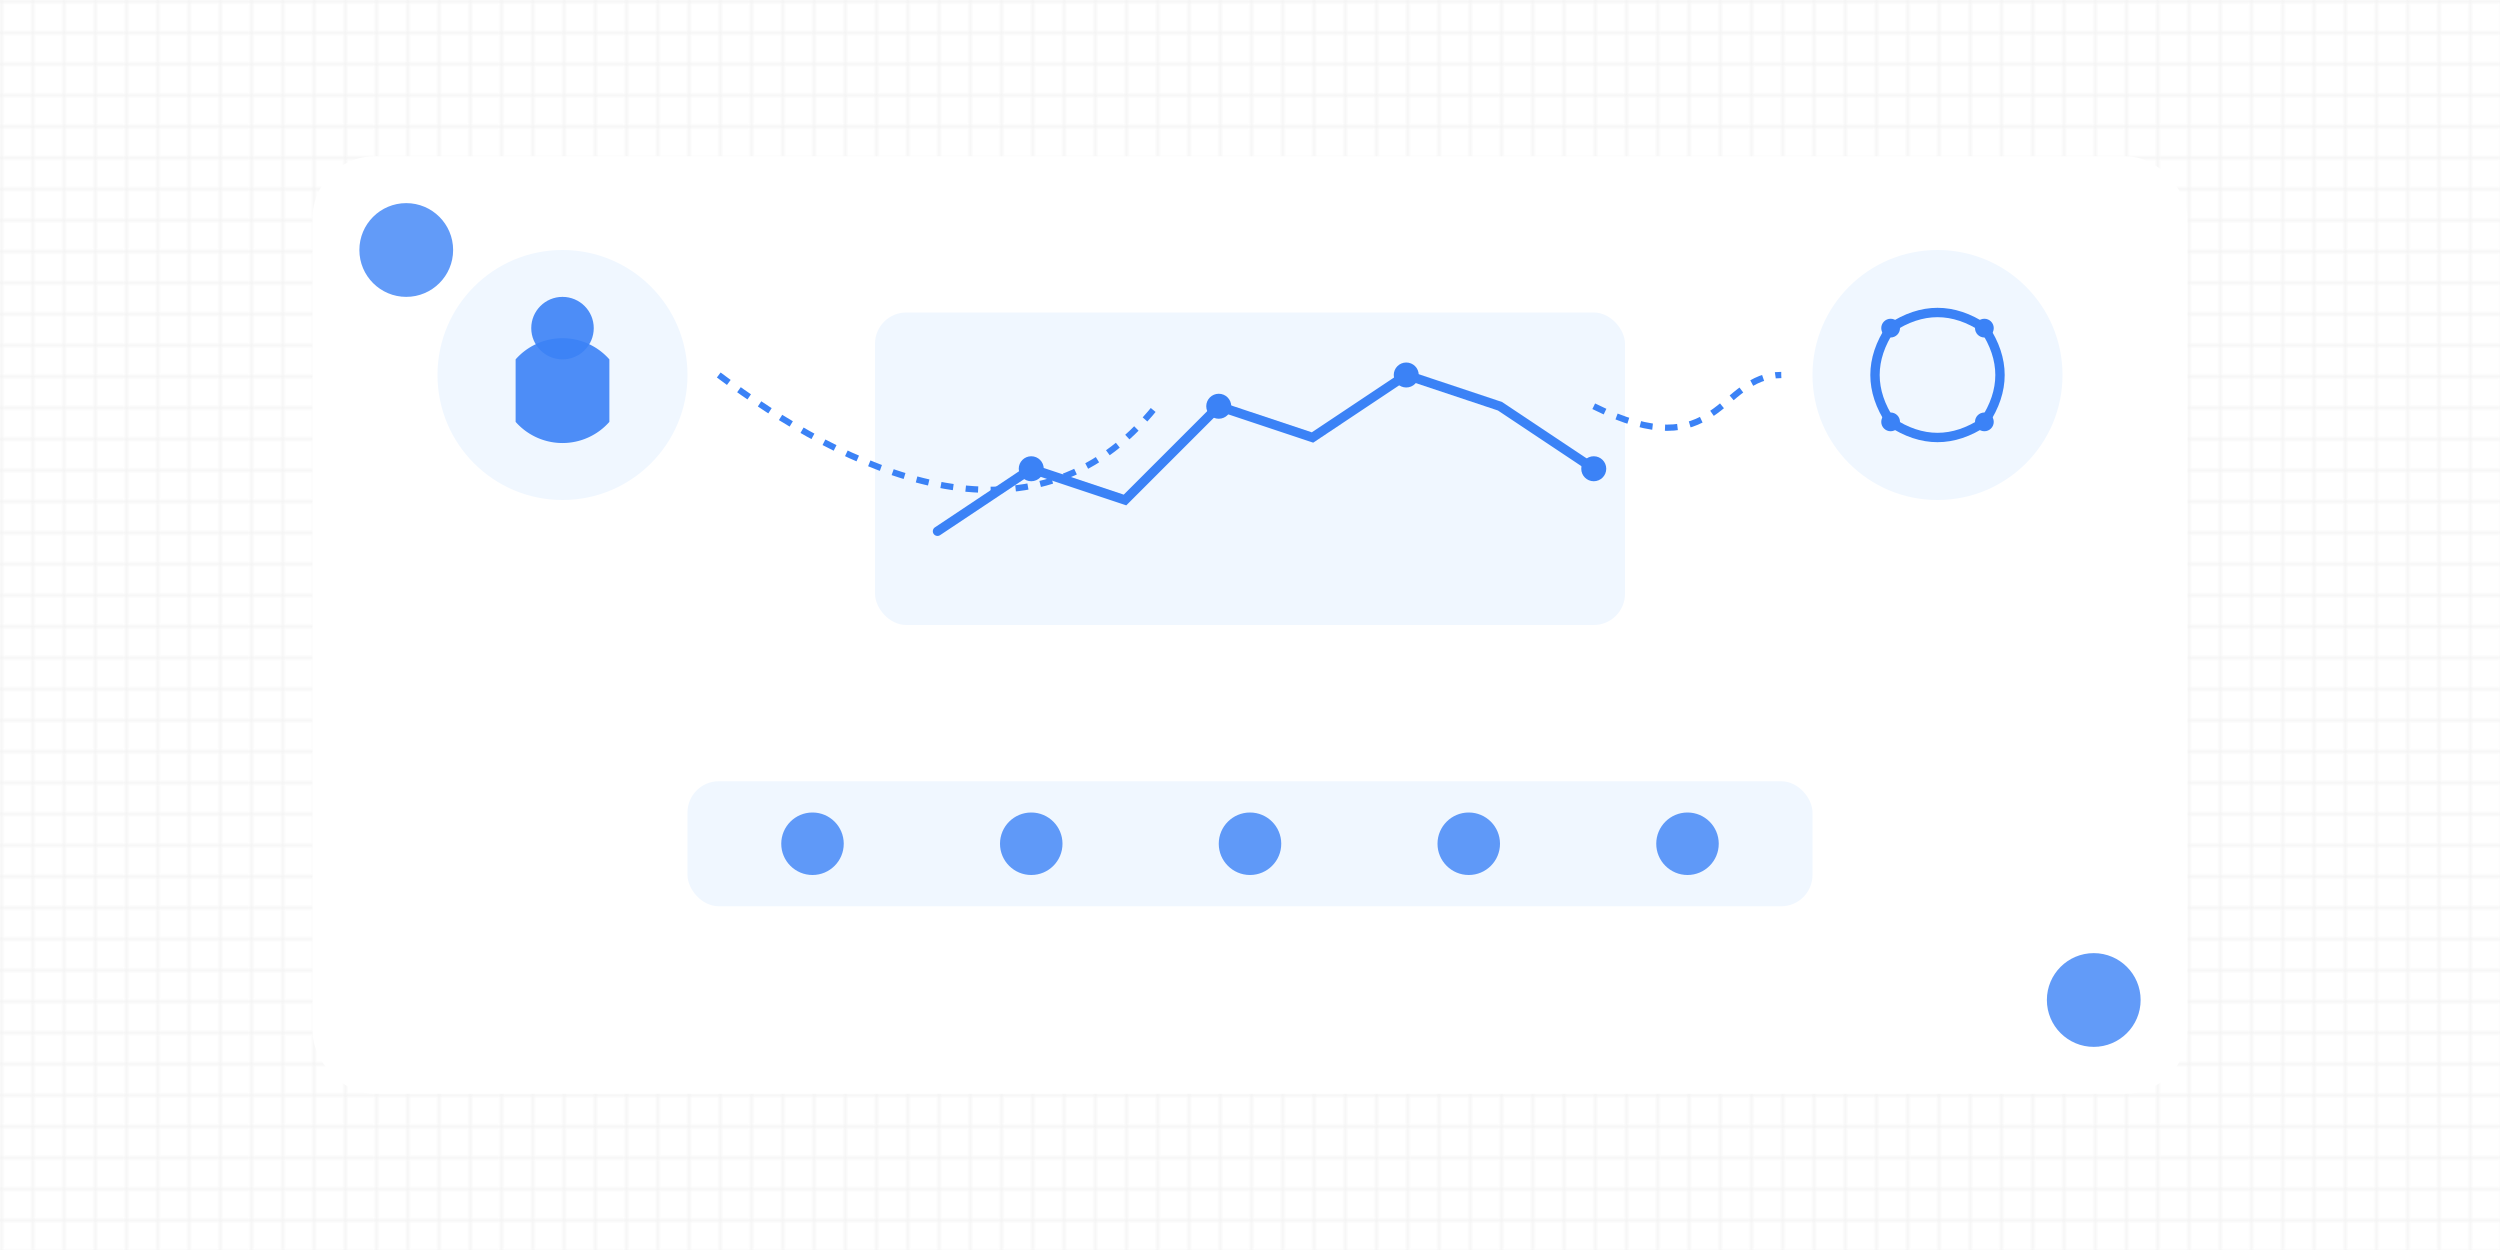 <svg viewBox="0 0 800 400" xmlns="http://www.w3.org/2000/svg">
  <!-- White Background -->
  <rect width="800" height="400" fill="#FFFFFF"/>
  
  <!-- Subtle grid pattern -->
  <pattern id="smallGrid" width="10" height="10" patternUnits="userSpaceOnUse">
    <path d="M 10 0 L 0 0 0 10" fill="none" stroke="#F0F0F0" stroke-width="1"/>
  </pattern>
  <rect width="800" height="400" fill="url(#smallGrid)"/>

  <!-- Main content area with subtle shadow -->
  <rect x="100" y="50" width="600" height="300" rx="20" fill="#FFFFFF" filter="drop-shadow(0 4px 6px rgba(0, 0, 0, 0.1))"/>
  
  <!-- Decorative accent shapes -->
  <circle cx="130" cy="80" r="15" fill="#3B82F6" opacity="0.8"/>
  <circle cx="670" cy="320" r="15" fill="#3B82F6" opacity="0.8"/>
  
  <!-- Customer icon group -->
  <g transform="translate(180, 120)">
    <circle cx="0" cy="0" r="40" fill="#F0F7FF"/>
    <path d="M-15,-5 A20,20 0 0,1 15,-5 L15,15 A20,20 0 0,1 -15,15 Z" fill="#3B82F6" opacity="0.9"/>
    <circle cx="0" cy="-15" r="10" fill="#3B82F6" opacity="0.9"/>
  </g>
  
  <!-- Real-time data visualization -->
  <g transform="translate(400, 130)">
    <!-- Real-time chart -->
    <rect x="-120" y="-30" width="240" height="100" rx="10" fill="#F0F7FF"/>
    
    <!-- Line graph -->
    <path d="M-100,40 L-70,20 L-40,30 L-10,0 L20,10 L50,-10 L80,0 L110,20" 
          stroke="#3B82F6" 
          stroke-width="3"
          fill="none"
          stroke-linecap="round"/>
          
    <!-- Pulse markers -->
    <circle cx="-70" cy="20" r="4" fill="#3B82F6"/>
    <circle cx="-10" cy="0" r="4" fill="#3B82F6"/>
    <circle cx="50" cy="-10" r="4" fill="#3B82F6"/>
    <circle cx="110" cy="20" r="4" fill="#3B82F6"/>
  </g>
  
  <!-- AI analysis element -->
  <g transform="translate(620, 120)">
    <circle cx="0" cy="0" r="40" fill="#F0F7FF"/>
    <!-- AI brain pattern -->
    <path d="M-15,-15 Q0,-25 15,-15 Q25,0 15,15 Q0,25 -15,15 Q-25,0 -15,-15" 
          stroke="#3B82F6" 
          stroke-width="3"
          fill="none"/>
    <!-- Connection nodes -->
    <circle cx="-15" cy="-15" r="3" fill="#3B82F6"/>
    <circle cx="15" cy="-15" r="3" fill="#3B82F6"/>
    <circle cx="15" cy="15" r="3" fill="#3B82F6"/>
    <circle cx="-15" cy="15" r="3" fill="#3B82F6"/>
  </g>
  
  <!-- Connection lines -->
  <path d="M230,120 C270,150 330,180 370,130" 
        stroke="#3B82F6" 
        stroke-width="2"
        fill="none"
        stroke-dasharray="4,4"/>
  
  <path d="M510,130 C550,150 550,120 570,120" 
        stroke="#3B82F6" 
        stroke-width="2"
        fill="none"
        stroke-dasharray="4,4"/>
  
  <!-- Insight cards at bottom -->
  <g transform="translate(400, 270)">
    <rect x="-180" y="-20" width="360" height="40" rx="10" fill="#F0F7FF"/>
    <!-- Insight indicators -->
    <circle cx="-140" cy="0" r="10" fill="#3B82F6" opacity="0.8"/>
    <circle cx="-70" cy="0" r="10" fill="#3B82F6" opacity="0.8"/>
    <circle cx="0" cy="0" r="10" fill="#3B82F6" opacity="0.8"/>
    <circle cx="70" cy="0" r="10" fill="#3B82F6" opacity="0.8"/>
    <circle cx="140" cy="0" r="10" fill="#3B82F6" opacity="0.8"/>
  </g>
</svg>

